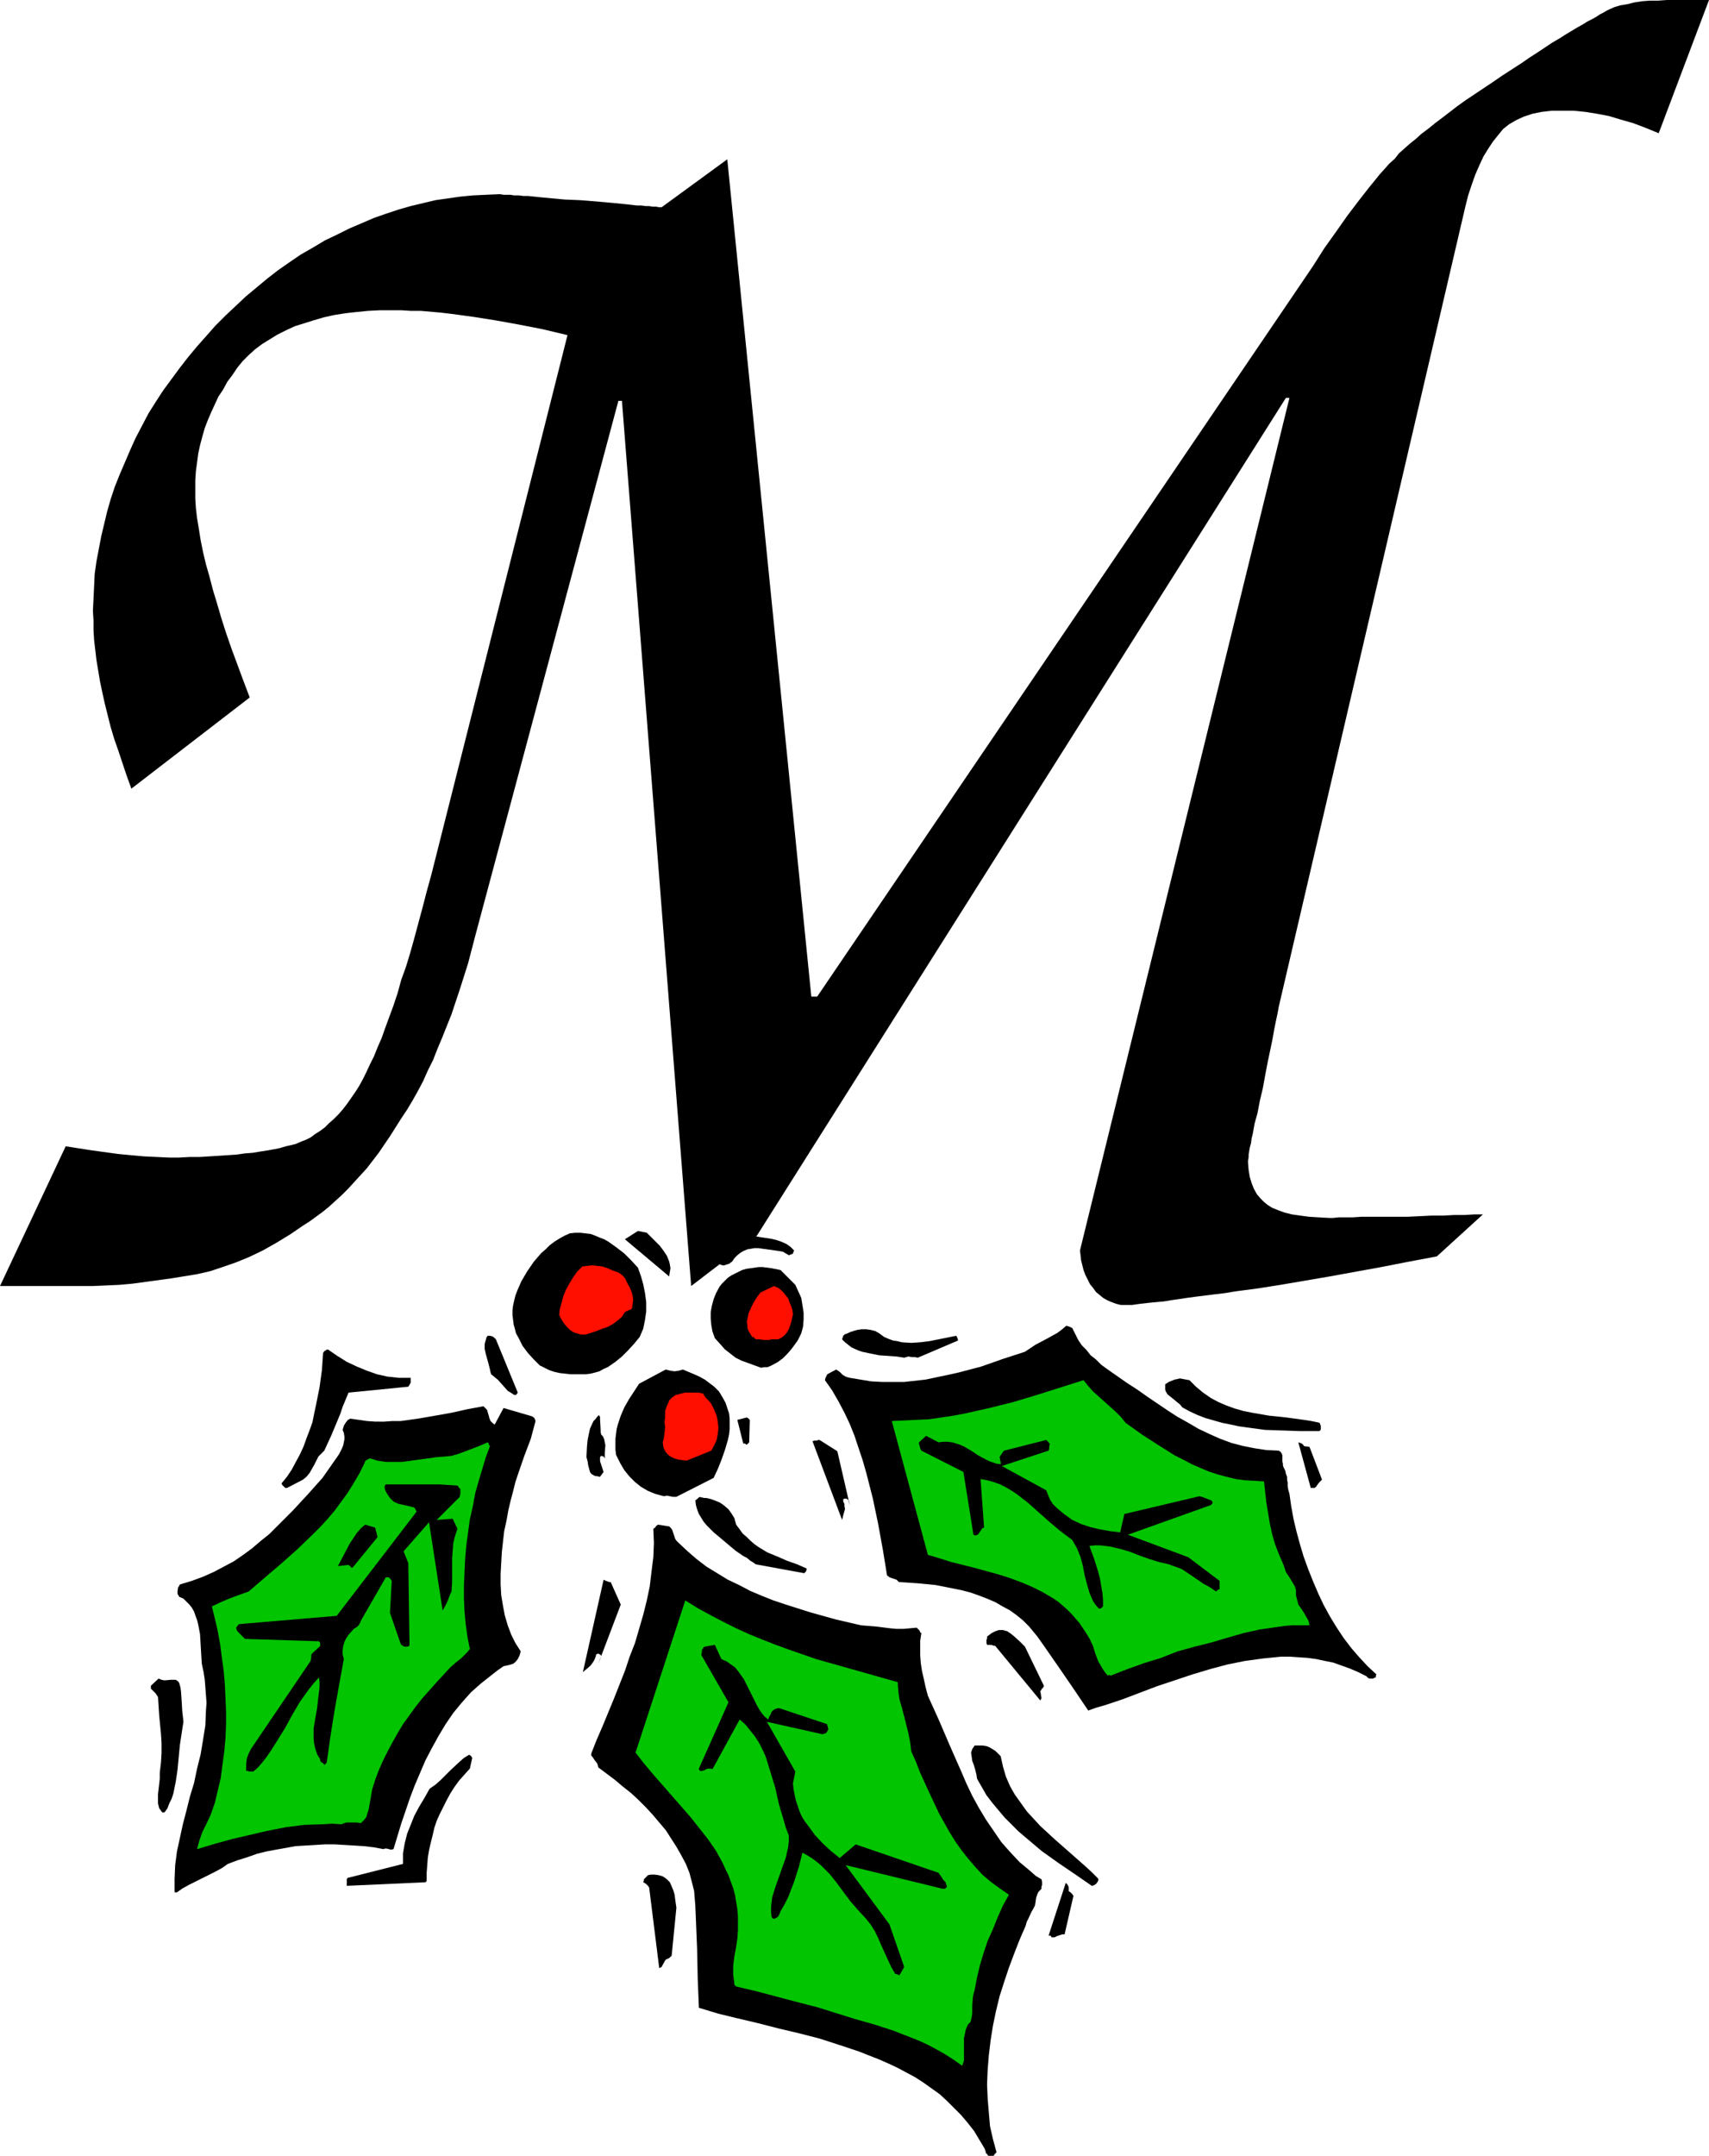 <?xml version="1.0" encoding="UTF-8" standalone="no"?>
<svg
   version="1.0"
   width="123.478mm"
   height="155.668mm"
   id="svg35"
   sodipodi:docname="Holly M.wmf"
   xmlns:inkscape="http://www.inkscape.org/namespaces/inkscape"
   xmlns:sodipodi="http://sodipodi.sourceforge.net/DTD/sodipodi-0.dtd"
   xmlns="http://www.w3.org/2000/svg"
   xmlns:svg="http://www.w3.org/2000/svg">
  <sodipodi:namedview
     id="namedview35"
     pagecolor="#ffffff"
     bordercolor="#000000"
     borderopacity="0.25"
     inkscape:showpageshadow="2"
     inkscape:pageopacity="0.0"
     inkscape:pagecheckerboard="0"
     inkscape:deskcolor="#d1d1d1"
     inkscape:document-units="mm" />
  <defs
     id="defs1">
    <pattern
       id="WMFhbasepattern"
       patternUnits="userSpaceOnUse"
       width="6"
       height="6"
       x="0"
       y="0" />
  </defs>
  <path
     style="fill:#000000;fill-opacity:1;fill-rule:evenodd;stroke:none"
     d="m 17.937,312.84 7.272,1.131 7.11,0.97 3.394,0.323 3.555,0.323 3.394,0.162 3.394,0.162 h 2.909 l 2.909,-0.162 h 2.747 l 2.586,-0.162 2.586,-0.162 2.424,-0.162 2.424,-0.162 2.262,-0.323 2.101,-0.162 1.939,-0.323 2.101,-0.323 1.778,-0.323 1.616,-0.323 1.616,-0.485 1.454,-0.323 1.293,-0.323 1.454,-0.646 1.293,-0.485 1.293,-0.646 1.293,-0.97 1.293,-0.808 1.293,-0.97 1.131,-1.131 1.293,-1.131 1.293,-1.293 1.131,-1.293 1.131,-1.454 1.131,-1.616 1.131,-1.616 1.131,-1.778 0.97,-1.778 0.97,-1.939 0.97,-2.101 1.131,-2.262 0.97,-2.424 1.131,-2.585 0.97,-2.747 1.131,-3.07 1.131,-3.07 1.131,-3.393 0.97,-3.555 1.293,-3.555 1.131,-3.717 1.131,-4.04 1.131,-4.201 1.131,-4.201 1.131,-4.363 1.293,-4.686 37.167,-147.21 -6.787,-1.616 -6.625,-1.293 -6.302,-1.131 -6.141,-0.97 -5.979,-0.808 -2.747,-0.323 -5.494,-0.485 h -2.747 l -2.586,-0.162 h -2.424 -3.394 l -3.232,0.162 -3.232,0.323 -2.909,0.323 -3.07,0.485 -2.909,0.646 -2.747,0.808 -2.586,0.808 -2.586,0.808 -2.424,1.131 -2.262,1.131 -2.101,1.293 -2.101,1.293 -1.939,1.454 -1.778,1.616 -1.616,1.616 -1.454,1.777 -1.293,1.939 -1.454,1.939 -1.131,2.101 -1.293,1.939 -0.97,2.101 -0.97,2.101 -0.97,2.262 -0.808,2.101 -0.646,2.262 -0.646,2.424 -0.485,2.262 -0.323,2.424 -0.323,2.424 -0.162,2.424 v 2.585 2.424 l 0.162,2.585 0.323,2.747 0.485,2.909 0.485,3.07 0.646,3.232 0.808,3.393 0.97,3.393 0.97,3.717 1.131,3.717 1.131,3.878 1.293,4.04 1.454,4.201 1.616,4.363 1.616,4.363 1.778,4.686 -32.319,24.885 -1.293,-3.555 -1.131,-3.393 -1.131,-3.393 -1.131,-3.232 -0.97,-3.232 -0.808,-3.232 -0.808,-3.232 -0.646,-2.909 -0.646,-3.07 -0.485,-2.909 -0.485,-2.909 -0.323,-2.747 -0.323,-2.747 -0.162,-2.747 v -2.585 l -0.162,-2.585 0.162,-3.393 0.162,-3.393 0.162,-3.393 0.485,-3.393 0.646,-3.393 0.646,-3.393 0.808,-3.393 0.808,-3.393 0.97,-3.393 1.131,-3.393 1.293,-3.232 1.454,-3.393 1.454,-3.393 1.454,-3.232 1.778,-3.393 1.778,-3.393 1.939,-3.07 2.101,-3.232 4.525,-6.14 2.262,-2.909 2.424,-2.909 2.586,-2.909 2.424,-2.747 2.747,-2.747 2.747,-2.585 2.747,-2.585 2.909,-2.424 2.909,-2.424 2.909,-2.262 3.232,-2.262 3.07,-2.101 3.394,-1.939 3.232,-1.939 3.394,-1.616 3.232,-1.616 3.394,-1.454 3.394,-1.454 3.232,-1.131 3.394,-1.131 3.394,-0.97 3.394,-0.808 3.394,-0.808 3.394,-0.485 3.394,-0.485 3.394,-0.323 3.394,-0.162 3.555,-0.162 h 0.646 l 0.808,0.162 h 0.808 1.131 l 0.97,0.162 h 1.293 l 1.293,0.162 h 1.293 l 3.07,0.323 3.394,0.323 3.555,0.323 4.04,0.162 2.101,0.162 1.939,0.162 1.939,0.162 1.778,0.162 1.778,0.162 1.616,0.162 1.616,0.162 1.454,0.162 1.293,0.162 h 1.293 l 1.131,0.162 h 0.97 l 0.97,0.162 h 0.97 l 0.808,0.162 h 0.646 l 17.937,-13.089 22.947,228.49 h 1.616 l 135.418,-199.403 3.07,-4.848 3.232,-4.525 3.07,-4.363 3.07,-4.04 2.909,-3.717 1.454,-1.778 1.293,-1.616 1.454,-1.616 1.293,-1.454 1.454,-1.293 1.131,-1.454 1.454,-1.293 1.454,-1.293 1.616,-1.293 1.616,-1.454 1.939,-1.454 1.778,-1.454 1.939,-1.454 2.101,-1.616 2.101,-1.616 2.262,-1.616 2.424,-1.616 2.424,-1.616 2.424,-1.616 2.586,-1.778 2.747,-1.778 2.747,-1.778 2.101,-1.454 2.262,-1.454 1.939,-1.293 1.939,-1.293 1.939,-1.131 1.778,-1.131 1.616,-0.97 1.616,-0.97 1.454,-0.808 1.293,-0.808 1.293,-0.646 1.131,-0.646 0.97,-0.646 0.97,-0.485 0.808,-0.485 0.646,-0.323 1.454,-0.646 1.616,-0.485 1.939,-0.323 1.939,-0.485 2.101,-0.323 2.101,-0.162 h 2.262 L 455.217,0 h 11.473 l -13.736,36.358 v 0 l -3.555,-1.454 -3.394,-1.293 -3.394,-0.97 -3.232,-0.97 -3.394,-0.646 -3.07,-0.485 -3.232,-0.323 h -2.909 -3.07 l -2.747,0.323 -2.424,0.485 -2.424,0.808 -2.101,0.97 -1.939,1.131 -1.616,1.293 -1.454,1.778 -1.293,1.616 -1.293,1.939 -1.293,2.101 -1.131,2.424 -1.131,2.585 -0.97,2.747 -0.97,2.909 -0.808,3.232 -50.903,218.148 -0.323,1.778 -0.485,2.262 -0.485,2.424 -0.485,2.747 -0.646,3.07 -0.646,3.07 -0.646,3.393 -0.646,3.555 -0.808,3.393 -0.646,3.393 -0.808,2.909 -0.485,2.747 -0.323,1.293 -0.162,1.293 -0.323,1.131 -0.162,0.97 -0.162,0.97 v 0.808 l -0.162,0.808 v 0.646 l 0.162,1.939 0.323,1.939 0.485,1.616 0.646,1.616 0.808,1.454 0.97,1.131 0.97,0.97 0.97,0.808 1.293,0.808 1.616,0.646 1.778,0.646 1.939,0.485 2.262,0.323 2.424,0.323 2.586,0.162 2.909,0.162 h 1.131 l 1.454,-0.162 h 1.778 2.101 l 2.424,-0.162 h 2.747 2.909 3.394 3.555 l 3.394,-0.162 3.232,-0.162 h 3.232 l 2.909,-0.162 h 2.747 l 2.747,-0.162 h 2.262 l -12.604,11.473 -7.757,1.454 -7.433,1.454 -7.11,1.293 -7.11,1.293 -6.625,1.131 -6.625,1.131 -6.141,0.97 -6.141,0.808 -2.909,0.485 -2.747,0.323 -2.586,0.323 -2.586,0.323 -2.424,0.323 -2.101,0.323 -2.262,0.323 -1.939,0.323 -1.778,0.162 -1.778,0.162 -1.454,0.162 -1.454,0.162 -1.131,0.162 -1.131,0.162 h -0.97 -0.808 -1.293 l -1.293,-0.323 -1.293,-0.485 -1.131,-0.485 -1.131,-0.646 -0.97,-0.808 -0.97,-0.808 -0.808,-1.131 -0.808,-0.97 -0.646,-1.293 -0.646,-1.293 -0.485,-1.293 -0.323,-1.293 -0.323,-1.293 -0.162,-1.454 -0.162,-1.293 57.205,-232.691 h -0.97 L 206.682,337.241 188.744,350.976 169.838,109.397 h -0.97 l -39.106,146.078 -0.97,3.717 -0.97,3.717 -1.131,3.555 -1.131,3.555 -1.131,3.393 -1.131,3.393 -1.293,3.232 -1.293,3.232 -1.293,3.07 -1.131,2.909 -1.454,2.909 -1.293,2.909 -1.454,2.747 -1.454,2.585 -1.454,2.424 -1.616,2.424 -3.07,4.848 -3.07,4.525 -3.232,4.201 -3.394,3.717 -1.778,1.939 -1.616,1.616 -1.778,1.616 -1.778,1.616 -1.778,1.454 -1.778,1.293 -1.778,1.293 -1.778,1.131 -3.555,2.424 -3.717,2.262 -3.717,2.101 -3.717,1.778 -3.555,1.454 -3.717,1.293 -3.394,1.131 -3.555,0.808 -6.949,1.131 -7.11,0.97 -3.555,0.485 -3.555,0.323 -3.555,0.162 -3.717,0.162 H 11.958 0 Z"
     id="path1" />
  <path
     style="fill:#000000;fill-opacity:1;fill-rule:evenodd;stroke:none"
     d="m 116.511,513.375 v -2.262 l 0.162,-2.101 0.162,-2.101 0.323,-1.939 0.485,-2.101 0.485,-1.939 0.485,-2.101 0.646,-1.939 0.808,-1.778 0.97,-1.939 0.97,-1.939 0.97,-1.778 1.131,-1.778 1.293,-1.778 1.454,-1.616 1.454,-1.616 0.646,-2.909 -0.162,-0.323 -0.323,-0.323 -0.162,-0.162 h -0.323 l -1.293,0.808 -1.293,1.131 -2.424,2.262 -2.586,2.585 -1.454,1.293 -1.616,1.131 -1.454,2.585 -1.454,2.424 -1.293,2.424 -0.97,2.424 -0.97,2.424 -0.646,2.585 -0.485,2.747 v 1.454 1.454 l -14.705,3.717 h -0.162 l -0.323,0.162 -0.162,0.323 v 0.323 0.646 0.808 l 21.492,-0.97 z"
     id="path2" />
  <path
     style="fill:#000000;fill-opacity:1;fill-rule:evenodd;stroke:none"
     d="m 374.903,458.111 0.646,-0.323 h 0.162 v -0.162 -0.323 l 0.162,-0.323 -2.424,-2.262 -2.262,-2.424 -2.101,-2.424 -2.101,-2.747 -1.939,-2.909 -1.778,-2.909 -1.778,-3.232 -1.454,-3.07 -1.454,-3.393 -1.293,-3.232 -1.293,-3.555 -0.97,-3.232 -0.97,-3.555 -0.808,-3.393 -0.646,-3.555 -0.485,-3.393 -0.323,-1.131 -0.162,-0.97 v -0.97 l -0.162,-0.808 v -0.808 l -0.323,-0.808 -0.162,-0.808 -0.485,-0.97 -0.162,-0.485 v -0.485 l -0.162,-0.646 v -1.131 -0.485 l -0.162,-0.485 -0.323,-0.485 -0.485,-0.323 -3.394,-0.162 -3.232,-0.485 -3.232,-0.646 -3.07,-0.808 -3.07,-1.131 -2.909,-1.293 -3.07,-1.454 -2.747,-1.616 -2.909,-1.616 -2.747,-1.778 -5.494,-3.717 -2.747,-1.939 -2.747,-1.778 -5.333,-3.717 -1.778,-1.293 -1.454,-1.454 -1.454,-1.131 -1.131,-1.454 -1.293,-1.293 -0.97,-1.454 -0.808,-1.616 -0.808,-1.616 -0.323,-0.162 -0.323,-0.162 -0.485,-0.162 -0.485,-0.162 -1.131,0.97 -1.293,0.97 -2.909,1.616 -3.07,1.616 -1.454,0.97 -1.454,0.97 -5.979,1.939 -5.979,2.101 -6.141,1.616 -2.909,0.646 -3.07,0.646 -3.07,0.646 -2.909,0.323 -2.909,0.323 h -3.07 -2.909 l -3.07,-0.162 -2.909,-0.485 -2.909,-0.485 -0.646,-0.162 -0.485,-0.162 -0.808,-0.485 -0.808,-0.808 -0.485,-0.323 -0.485,-0.323 -2.424,1.293 -0.162,0.323 -0.162,0.323 -0.162,0.323 -0.162,0.646 1.939,2.747 1.778,3.07 1.616,3.07 1.454,3.07 1.293,3.232 1.131,3.393 1.131,3.393 0.97,3.393 1.778,6.948 1.454,6.948 1.293,7.11 1.131,6.948 0.323,0.162 0.323,0.323 0.97,0.323 0.97,0.323 0.323,0.323 0.323,0.323 5.009,0.323 5.009,0.485 2.424,0.485 2.424,0.485 2.424,0.485 2.424,0.646 2.262,0.808 2.101,0.808 2.262,0.97 1.939,1.131 2.101,1.131 1.778,1.293 1.778,1.454 1.616,1.616 2.262,2.747 1.939,2.747 4.04,5.817 3.878,5.656 4.04,5.979 2.262,-0.808 2.262,-0.646 4.848,-1.616 9.373,-3.555 4.848,-1.616 4.848,-1.616 4.848,-1.454 4.848,-1.293 4.848,-0.97 4.848,-0.646 4.848,-0.485 h 2.424 l 2.262,0.162 2.424,0.162 2.424,0.323 2.262,0.485 2.424,0.485 2.262,0.808 2.262,0.808 2.262,0.97 2.262,1.131 0.485,0.485 0.323,0.162 h 0.162 z"
     id="path3" />
  <path
     style="fill:#000000;fill-opacity:1;fill-rule:evenodd;stroke:none"
     d="m 269.866,588.353 h 0.97 0.162 0.323 l 0.323,-0.485 0.485,-0.485 -0.97,-3.555 -0.808,-3.555 -0.323,-3.717 -0.323,-3.878 -0.162,-3.878 0.162,-3.878 0.323,-4.04 0.485,-4.04 0.646,-4.04 0.808,-3.878 0.97,-4.04 1.293,-4.04 1.293,-3.878 1.454,-3.878 1.454,-3.717 1.616,-3.717 0.323,-1.131 0.485,-0.97 0.808,-1.778 0.485,-0.808 0.485,-0.97 0.162,-0.97 0.162,-1.131 0.162,-0.485 0.162,-0.485 0.162,-0.323 0.162,-0.323 0.323,-0.323 0.485,-0.485 v -0.646 l 0.162,-0.323 v -0.323 -0.646 l -0.162,-0.646 -1.616,-0.97 -1.454,-1.293 -2.909,-2.424 -2.586,-2.747 -2.424,-2.747 -2.101,-3.07 -2.101,-3.07 -1.939,-3.232 -1.778,-3.232 -1.616,-3.393 -1.454,-3.393 -3.07,-6.948 -2.909,-6.787 -3.07,-6.787 -0.646,-2.424 -0.485,-2.262 -0.485,-2.101 -0.323,-2.101 -0.162,-2.101 v -1.939 -2.101 l 0.323,-2.101 -0.323,-0.162 -0.162,-0.485 -0.323,-0.323 -0.485,-0.485 -1.778,0.162 -1.778,0.162 h -1.939 l -1.778,-0.162 -3.878,-0.485 -4.04,-0.323 -6.949,-1.616 -6.949,-1.939 -6.625,-2.101 -3.394,-1.131 -3.232,-1.293 -3.07,-1.293 -3.07,-1.616 -3.07,-1.454 -2.909,-1.778 -2.909,-1.778 -2.747,-2.101 -2.424,-2.101 -2.586,-2.424 -0.485,-0.485 -0.323,-0.485 -0.808,-2.424 -0.323,-0.485 -0.485,-0.485 -3.07,-0.485 -0.485,0.323 -0.323,0.485 -0.485,0.323 0.162,3.878 -0.162,3.878 -0.485,3.878 -0.485,4.04 -0.808,3.878 -0.97,3.878 -1.131,3.878 -1.131,3.878 -1.454,3.717 -1.293,3.878 -3.07,7.756 -3.07,7.433 -1.616,3.717 -1.454,3.717 v 0.485 l 0.323,0.323 0.646,0.97 0.646,0.808 0.162,0.485 0.162,0.646 4.525,3.393 2.101,1.778 2.262,1.778 2.101,1.939 1.939,1.939 1.939,2.101 1.778,2.101 1.778,2.101 1.454,2.262 1.454,2.262 1.293,2.262 1.293,2.424 0.97,2.424 0.646,2.424 0.646,2.585 0.323,4.04 0.162,3.878 0.323,7.918 0.162,7.918 0.162,4.04 0.162,4.04 5.333,1.616 5.333,1.293 5.494,1.293 5.656,1.454 5.494,1.293 5.656,1.454 5.494,1.778 5.333,1.778 5.333,2.101 2.586,1.131 2.424,1.131 2.424,1.293 2.424,1.293 2.262,1.454 2.262,1.616 2.262,1.616 1.939,1.778 1.939,1.939 1.939,1.939 1.778,2.101 1.778,2.262 1.454,2.424 1.454,2.424 0.323,0.97 v 0.162 0.162 h 0.162 l 0.162,0.162 z"
     id="path4" />
  <path
     style="fill:#000000;fill-opacity:1;fill-rule:evenodd;stroke:none"
     d="m 48.317,516.445 1.616,-1.131 1.778,-0.97 7.11,-3.555 1.778,-0.97 1.616,-1.131 2.586,-0.97 2.586,-0.808 2.747,-0.97 2.586,-0.646 2.586,-0.485 2.747,-0.485 2.586,-0.485 2.747,-0.162 2.747,-0.162 2.586,-0.162 h 2.747 l 2.586,0.162 2.747,0.162 2.586,0.162 2.747,0.323 2.586,0.485 0.485,-0.162 h 0.323 l 0.646,0.162 0.646,0.162 0.646,-0.162 2.101,-6.948 2.424,-7.11 1.293,-3.393 1.454,-3.393 1.454,-3.393 1.778,-3.393 1.778,-3.232 1.939,-3.232 2.101,-3.07 2.262,-2.747 2.586,-2.909 2.747,-2.424 3.07,-2.424 1.454,-1.131 1.616,-1.131 0.808,-0.162 0.646,-0.162 0.646,-0.162 0.485,-0.162 0.646,-0.485 0.646,-0.808 0.485,-0.97 0.323,-1.131 -1.454,-2.262 -1.131,-2.262 -0.97,-2.585 -0.808,-2.747 -0.485,-2.585 -0.485,-2.909 -0.162,-2.909 v -2.909 l 0.162,-2.909 0.162,-2.909 0.323,-2.909 0.323,-2.909 0.646,-2.909 0.485,-2.747 0.646,-2.747 0.646,-2.424 0.646,-2.585 0.808,-2.424 1.616,-4.686 1.778,-4.686 0.646,-2.424 0.646,-2.424 -0.162,-0.485 -0.162,-0.323 -0.162,-0.162 -0.485,-0.323 -7.757,-2.262 -2.424,4.525 -0.646,-0.485 -0.485,-0.485 -0.323,-0.808 -0.162,-0.646 -0.485,-1.616 -0.485,-0.485 -0.485,-0.485 -4.363,0.808 -4.363,0.97 -4.525,0.808 -4.686,0.808 -4.686,0.646 h -2.262 l -2.262,0.162 H 102.452 l -2.262,-0.162 -2.262,-0.323 -2.262,-0.323 -0.646,0.323 -0.646,0.808 -0.485,0.808 -0.323,1.131 0.323,0.808 0.162,0.97 v 0.808 l -0.162,0.808 -0.162,0.808 -0.323,0.808 -0.808,1.616 -1.131,1.616 -1.131,1.616 -2.262,3.232 -4.04,4.525 -4.04,4.363 -4.363,4.363 -2.101,2.101 -2.424,1.939 -2.262,1.939 -2.424,1.778 -2.586,1.778 -2.747,1.454 -2.747,1.454 -2.909,1.293 -3.07,1.131 -3.232,0.97 -0.162,0.323 -0.323,0.485 -0.162,0.97 v 0.808 l 0.485,0.808 1.131,0.485 0.808,0.808 0.808,0.808 0.646,0.808 0.646,1.131 0.323,0.97 0.485,1.293 0.323,1.293 0.485,2.585 0.162,2.747 0.162,2.747 0.162,2.585 0.485,2.262 0.323,2.101 0.162,2.101 0.162,2.101 0.162,2.101 -0.162,2.101 -0.162,4.04 -0.646,4.04 -0.646,3.878 -0.97,3.878 -0.808,3.878 -1.131,3.717 -0.97,3.878 -0.97,3.717 -0.808,3.717 -0.808,3.717 -0.485,3.717 -0.162,3.717 v 3.717 z"
     id="path5" />
  <path
     style="fill:#000000;fill-opacity:1;fill-rule:evenodd;stroke:none"
     d="m 284.409,463.443 -0.162,-0.97 -0.162,-0.97 0.323,-0.323 v -0.162 l 0.162,-0.162 0.323,-0.323 0.162,-0.485 -5.171,-10.665 -1.454,-1.454 -1.616,-1.454 -0.808,-0.646 -0.97,-0.646 -1.131,-0.323 h -1.131 l -0.97,0.323 -0.97,0.485 -0.646,0.485 -0.646,0.485 v 0.485 l -0.162,0.485 v 0.646 0.162 l 0.162,0.485 h 0.97 l 0.646,0.162 0.646,0.162 12.281,14.866 z"
     id="path6" />
  <path
     style="fill:#000000;fill-opacity:1;fill-rule:evenodd;stroke:none"
     d="m 180.665,536.806 0.97,-1.778 0.323,-0.323 0.485,-0.162 0.485,-0.323 0.162,-0.162 0.323,-0.323 1.293,-13.089 -0.323,-2.262 -0.162,-1.293 -0.323,-1.131 -0.485,-1.131 -0.485,-1.131 -0.808,-0.808 -0.646,-0.485 -0.485,-0.323 -1.131,-0.323 -1.131,-0.162 h -0.97 l -0.808,0.162 -0.323,0.323 -0.485,0.485 -0.323,0.323 v 0.323 l -0.162,0.485 0.323,0.162 0.485,0.323 0.485,0.485 0.323,0.485 2.747,21.976 z"
     id="path7" />
  <path
     style="fill:#02c400;fill-opacity:1;fill-rule:evenodd;stroke:none"
     d="m 98.574,497.539 0.808,-0.808 0.646,-0.808 0.323,-1.131 0.323,-0.97 0.485,-2.747 0.485,-2.747 0.808,-2.585 0.97,-2.585 1.131,-2.585 1.293,-2.585 1.293,-2.424 1.454,-2.585 1.454,-2.424 3.394,-4.686 1.778,-2.262 3.878,-4.363 3.878,-4.201 1.454,-1.293 1.454,-1.131 1.293,-1.293 0.485,-0.485 0.646,-0.808 -0.646,-3.232 -0.485,-3.555 -0.323,-3.393 -0.162,-3.555 v -3.717 l 0.162,-3.555 0.162,-3.555 0.323,-3.717 0.485,-3.555 0.485,-3.555 0.808,-3.555 0.646,-3.555 0.97,-3.393 0.97,-3.232 0.97,-3.232 1.131,-3.07 -0.162,-0.162 -0.162,-0.162 v -0.323 l -0.323,-0.323 -1.454,0.646 -1.616,0.646 -3.394,1.293 -1.778,0.646 -1.778,0.485 -1.939,0.162 -1.939,0.162 -4.686,0.646 -4.686,0.646 h -2.262 -2.262 l -2.262,-0.323 -0.97,-0.323 -1.131,-0.323 -0.97,0.485 -0.323,0.323 -0.162,0.485 -1.454,2.909 -1.616,2.747 -1.616,2.585 -1.778,2.424 -1.778,2.424 -1.939,2.262 -1.939,2.101 -2.101,2.101 -4.202,4.04 -4.363,3.878 -4.363,3.717 -4.525,3.878 -2.747,0.97 -2.586,0.97 -2.262,0.97 -2.424,1.131 0.808,3.232 0.808,3.555 0.646,3.555 0.485,3.717 0.485,3.555 0.323,3.717 0.162,3.555 0.162,3.717 v 3.717 l -0.162,3.717 -0.323,3.555 -0.485,3.555 -0.485,3.717 -0.808,3.393 -0.808,3.393 -1.131,3.232 -1.131,2.424 -1.131,2.262 -0.808,2.262 -0.646,2.424 4.848,-1.454 4.686,-1.293 4.848,-1.131 4.848,-1.131 5.009,-0.97 5.009,-0.646 5.171,-0.162 2.424,-0.162 2.586,0.162 0.808,-0.323 0.646,-0.162 h 1.293 1.293 z"
     id="path8" />
  <path
     style="fill:#02c400;fill-opacity:1;fill-rule:evenodd;stroke:none"
     d="m 303.316,457.303 4.525,-1.778 4.525,-1.616 4.686,-1.454 4.525,-1.778 4.686,-1.293 4.525,-1.131 4.363,-1.293 4.525,-1.293 4.363,-0.97 4.525,-0.646 2.262,-0.323 2.101,-0.162 h 2.262 2.424 l -0.323,-1.293 -0.646,-1.131 -0.646,-1.131 -0.646,-0.97 -0.808,-1.131 -0.323,-1.293 -0.323,-1.293 v -0.646 -0.808 l -0.323,-0.97 -0.485,-0.808 -0.97,-1.616 -0.97,-1.454 -0.323,-0.97 -0.323,-0.97 -1.131,-2.585 -1.131,-2.909 -0.808,-2.747 -0.646,-2.909 -0.485,-2.909 -0.485,-2.909 -0.323,-2.909 -0.323,-2.909 -2.586,-0.162 -2.747,-0.162 -2.424,-0.323 -2.586,-0.646 -2.424,-0.646 -2.424,-0.808 -2.262,-0.97 -2.262,-0.97 -2.424,-1.293 -2.262,-1.131 -4.363,-2.747 -4.525,-2.909 -4.525,-3.232 -1.293,-1.616 -1.454,-1.454 -3.07,-2.747 -3.07,-2.747 -1.293,-1.454 -1.293,-1.616 -12.766,4.04 -6.464,1.939 -6.464,1.616 -6.464,1.454 -3.394,0.646 -3.232,0.485 -3.394,0.485 -3.394,0.162 -3.394,0.162 -3.394,0.162 9.857,36.52 3.232,0.97 3.07,0.97 6.464,1.616 6.464,1.778 3.07,0.97 3.07,1.131 3.07,1.293 2.909,1.454 2.747,1.616 1.454,0.97 1.131,0.97 1.293,1.131 1.131,1.131 2.262,2.585 0.97,1.454 0.97,1.454 0.97,1.616 0.808,1.778 0.646,2.101 0.808,2.101 1.131,1.939 0.646,0.97 0.808,0.97 0.323,-0.162 h 0.162 z"
     id="path9" />
  <path
     style="fill:#02c400;fill-opacity:1;fill-rule:evenodd;stroke:none"
     d="m 201.026,542.138 5.494,1.293 10.989,2.909 5.656,1.454 5.171,1.616 5.171,1.616 5.171,1.454 5.009,1.616 5.009,1.939 2.424,0.97 2.424,1.131 2.424,1.293 2.262,1.293 2.262,1.454 2.262,1.616 0.485,-1.454 v -1.616 -1.454 -1.616 -1.454 l 0.323,-1.454 0.162,-0.808 0.323,-0.808 0.323,-0.646 0.646,-0.646 0.323,-1.293 0.162,-1.131 v -2.101 l 0.162,-2.101 0.162,-0.97 0.323,-1.131 0.646,-3.393 0.808,-3.393 0.97,-3.232 1.131,-3.393 1.454,-3.232 1.293,-3.232 1.454,-3.232 1.616,-2.909 -2.586,-1.778 -2.424,-1.778 -2.262,-1.939 -1.939,-2.101 -1.939,-2.262 -1.778,-2.262 -1.616,-2.262 -1.616,-2.585 -1.454,-2.585 -1.454,-2.585 -2.586,-5.494 -2.586,-5.656 -1.131,-2.909 -1.293,-2.909 -0.323,-2.585 -0.485,-2.424 -1.131,-4.525 -0.646,-2.424 -0.646,-2.262 -0.323,-2.262 -0.162,-2.424 -7.433,-2.101 -7.433,-2.101 -7.433,-2.101 -7.433,-2.585 -3.555,-1.293 -3.717,-1.454 -3.555,-1.454 -3.555,-1.616 -3.555,-1.778 -3.394,-1.778 -3.555,-1.939 -3.394,-2.101 -13.574,41.529 2.262,2.909 2.586,3.07 10.181,11.635 2.424,3.07 2.424,3.07 2.101,3.07 1.778,3.232 0.808,1.778 0.808,1.616 0.646,1.778 0.646,1.778 0.485,1.778 0.323,1.939 0.323,1.939 0.162,1.939 v 1.939 2.101 l -0.162,2.101 -0.323,2.262 -0.485,2.585 -0.323,2.585 v 2.424 l 0.162,1.293 0.162,1.293 v 0.162 l 0.162,0.162 0.162,0.162 z"
     id="path10" />
  <path
     style="fill:#000000;fill-opacity:1;fill-rule:evenodd;stroke:none"
     d="m 44.924,494.63 0.808,-1.131 0.485,-1.293 0.646,-1.293 0.485,-1.454 0.323,-1.616 0.323,-1.616 0.485,-3.232 0.323,-3.393 0.323,-3.393 0.485,-3.232 0.485,-3.07 -0.323,-2.909 -0.162,-2.747 -0.162,-2.424 -0.162,-1.293 -0.323,-1.131 -0.162,-0.323 -0.323,-0.323 -0.485,-0.323 h -0.646 -0.646 l -1.778,0.162 -0.808,-0.162 -0.808,-0.323 -2.101,1.939 v 0.485 0.323 l 0.323,0.323 0.323,0.323 0.646,0.646 0.323,0.485 0.323,0.485 0.323,5.009 0.485,5.009 0.162,2.585 v 2.747 l -0.162,2.585 -0.323,2.747 v 1.616 l -0.162,1.454 -0.323,2.747 v 1.293 1.293 l 0.323,1.293 0.485,0.646 0.323,0.485 z"
     id="path11" />
  <path
     style="fill:#000000;fill-opacity:1;fill-rule:evenodd;stroke:none"
     d="m 89.201,481.057 0.485,-3.232 0.485,-3.555 1.131,-7.11 1.293,-7.272 0.646,-3.555 0.646,-3.555 -0.323,-1.293 v -1.131 l 0.162,-1.131 0.323,-1.131 0.485,-0.97 0.646,-0.97 1.454,-1.616 0.808,-0.485 0.485,-0.485 0.323,-0.485 0.323,-0.808 6.787,-11.796 h 0.485 0.323 l 0.485,0.485 0.323,0.485 -0.485,8.726 2.909,8.403 v 0 l 0.162,0.323 0.323,0.162 0.485,0.323 h 0.485 0.485 l 0.323,-0.162 0.162,-0.323 v -0.323 l -0.323,-21.976 -1.293,-3.232 6.949,-7.918 3.717,24.077 0.646,-1.131 0.646,-1.293 0.485,-1.293 0.323,-0.808 0.323,-0.646 0.162,-2.424 v -2.262 -4.363 l 0.162,-2.101 0.162,-2.101 0.485,-1.939 0.646,-1.939 -1.293,-2.747 -4.363,0.323 6.302,-6.302 v -0.323 l 0.162,-0.485 v -1.293 l -0.162,-0.162 -0.162,-0.162 v 0 l -0.162,-0.162 v -0.162 l -0.323,-0.323 -5.009,-0.323 h -14.544 l -0.162,0.162 -0.162,0.323 v 0.485 l 0.162,0.646 0.323,0.646 0.97,1.454 0.485,0.485 0.485,0.485 0.646,0.323 0.808,0.323 1.454,0.323 1.454,0.323 1.293,0.323 0.323,0.485 0.162,0.323 0.162,0.323 -21.815,28.44 -26.663,2.262 -0.323,0.323 -0.162,0.162 -0.162,0.323 -0.162,0.162 0.162,0.646 0.323,0.485 0.97,0.97 0.485,0.485 0.485,0.485 20.2,0.646 0.162,0.162 0.162,0.323 v 0.485 0.323 l -2.262,2.101 -0.162,0.323 v 0.485 l -0.162,1.131 -16.321,24.077 -0.646,1.293 -0.485,1.293 -0.162,1.616 v 0.808 0.97 h 0.485 l 0.323,0.162 h 0.485 0.646 l 1.293,-1.131 1.131,-1.293 1.131,-1.454 1.131,-1.616 1.939,-3.07 2.101,-3.393 1.939,-3.555 2.101,-3.555 2.424,-3.393 1.293,-1.616 1.454,-1.616 0.162,1.293 v 1.293 l -0.162,1.454 -0.162,1.293 -0.323,2.909 -0.485,2.747 -0.485,2.909 v 1.454 1.454 l 0.162,1.454 0.323,1.293 0.485,1.454 0.808,1.293 v 0.485 l 0.323,0.323 0.485,0.323 0.162,0.162 0.162,0.323 z"
     id="path12" />
  <path
     style="fill:#000000;fill-opacity:1;fill-rule:evenodd;stroke:none"
     d="m 332.565,433.872 0.485,-0.162 v -2.262 l -8.565,-6.464 -16.483,-6.14 22.623,-8.08 0.323,-0.323 0.162,-0.162 v -0.162 -0.162 l -0.323,-0.485 -0.485,-0.162 -0.808,-0.323 -1.293,-0.485 -0.646,-0.162 -20.523,4.848 -1.131,5.009 -2.747,-0.323 -2.747,-0.485 -2.747,-0.646 -2.424,-0.808 -2.424,-1.131 -1.131,-0.808 -1.131,-0.808 -0.97,-0.808 -1.131,-0.97 -0.97,-0.97 -0.808,-1.293 -0.97,-2.424 -12.12,-6.625 12.766,-4.201 0.162,-0.485 v -0.485 l 0.162,-0.97 -0.162,-0.162 h -0.162 v -0.162 l -0.162,-0.162 -0.162,-0.162 -0.323,-0.323 -11.473,2.909 -0.323,0.323 -0.323,0.485 -0.646,0.97 0.162,0.485 v 0.323 l 0.162,0.485 v 0.646 l -1.131,-0.162 -0.97,-0.323 -0.97,-0.323 -0.97,-0.485 -2.101,-1.131 -1.939,-1.293 -1.939,-1.131 -1.131,-0.485 -0.97,-0.323 -1.131,-0.323 -1.293,-0.162 h -1.131 l -1.293,0.162 -3.394,-1.778 -1.939,1.778 v 0.485 l 0.162,0.485 0.162,0.646 0.323,0.646 11.473,5.817 2.747,17.129 0.323,0.162 h 0.162 0.323 l 0.323,-0.162 0.323,-0.323 0.646,-0.97 0.323,-0.485 0.485,-0.162 -0.97,-13.25 1.778,0.323 1.778,0.485 1.778,0.646 1.616,0.808 1.616,0.97 1.454,0.97 2.909,2.262 1.454,1.293 1.454,1.293 2.909,2.585 3.07,2.585 3.232,2.424 0.646,1.131 0.646,1.131 0.97,2.424 0.646,2.424 0.485,2.585 0.646,2.424 0.646,2.262 0.485,1.131 0.485,1.131 0.646,0.97 0.808,0.97 0.485,0.162 0.323,-0.162 0.162,-0.162 0.323,-0.323 v -0.808 -0.485 -0.323 l -0.162,-2.101 -0.323,-1.778 -0.323,-1.939 -0.485,-1.939 -1.131,-3.555 -1.293,-3.555 1.454,-0.162 h 1.454 l 1.454,0.162 1.293,0.162 2.747,0.646 2.747,0.808 2.424,0.97 2.747,0.97 2.586,0.808 2.747,0.646 1.778,0.646 1.778,0.646 1.454,0.97 1.454,0.97 3.07,2.101 1.778,0.97 1.616,1.131 z"
     id="path13" />
  <path
     style="fill:#000000;fill-opacity:1;fill-rule:evenodd;stroke:none"
     d="m 244.818,538.745 0.808,0.323 1.293,-2.262 -4.04,-11.635 -11.958,-16.159 26.502,6.464 h 0.485 l 0.323,-0.162 0.162,-0.162 0.162,-0.162 v -0.323 l -0.162,-0.323 -0.162,-0.646 -0.646,-0.646 -0.485,-0.808 -0.485,-0.646 -0.323,-0.485 -22.623,-7.756 -4.363,3.717 -2.424,-1.939 -2.262,-2.101 -2.101,-2.262 -1.778,-2.424 -0.97,-1.293 -0.808,-1.293 -0.646,-1.454 -0.485,-1.454 -0.485,-1.454 -0.323,-1.454 -0.323,-1.616 -0.162,-1.616 0.646,-3.232 -7.757,-13.574 15.19,3.393 0.485,-0.162 0.485,-0.162 0.323,-0.485 0.323,-0.646 -0.162,-0.323 v -0.162 0 l -0.162,-0.485 v -0.323 l -13.089,-4.363 h -0.323 l -0.646,0.162 -0.646,0.323 -0.485,0.485 -0.323,0.808 -0.323,0.485 -0.162,0.485 -0.162,0.323 -0.97,-0.808 -0.808,-0.97 -0.646,-0.97 -0.646,-1.131 -1.131,-2.262 -1.293,-2.585 -1.131,-2.262 -0.808,-1.131 -0.808,-1.131 -0.808,-0.97 -1.131,-0.808 -1.131,-0.808 -1.454,-0.646 -1.778,-3.878 -2.747,0.485 -0.323,0.162 -0.162,0.323 -0.323,0.485 v 0.323 0.323 l -0.162,0.646 7.433,12.927 -8.08,18.098 v 0.162 l 0.162,0.323 0.323,0.162 h 0.323 l 0.646,-0.162 0.485,-0.323 0.646,-0.162 h 0.646 l 0.485,0.162 7.433,-13.574 1.616,1.454 1.293,1.616 1.293,1.616 1.131,1.778 0.97,1.939 0.808,1.778 0.646,2.101 0.646,2.101 1.293,4.201 0.97,4.363 1.293,4.363 0.646,2.262 0.808,2.101 v 1.454 l -0.162,1.616 -0.323,1.454 -0.323,1.454 -0.97,2.747 -0.97,2.747 -0.97,2.747 -0.808,2.585 -0.162,1.293 -0.162,1.454 v 1.293 l 0.162,1.454 0.323,0.323 0.323,0.162 0.323,-0.162 0.323,-0.162 0.485,-0.323 0.485,-0.97 0.162,-0.485 1.131,-1.939 0.97,-1.939 0.808,-2.101 0.808,-2.101 1.293,-4.04 0.97,-3.878 1.454,0.808 1.293,0.808 1.293,0.97 1.131,0.97 2.262,2.262 1.939,2.424 1.778,2.424 1.939,2.585 2.101,2.424 2.101,2.262 1.293,1.616 1.131,1.778 0.97,1.939 0.808,1.939 1.778,3.878 0.97,2.101 1.131,1.939 z"
     id="path14" />
  <path
     style="fill:#000000;fill-opacity:1;fill-rule:evenodd;stroke:none"
     d="m 358.905,406.078 0.323,-0.162 0.162,-0.162 0.323,-0.485 0.485,-0.646 0.323,-0.323 0.485,-0.485 -3.394,-8.888 -0.485,-0.162 h -0.485 l -0.646,-0.162 v -0.162 l -0.162,-0.162 -0.323,-0.323 -0.485,-0.162 -0.485,-0.162 3.394,12.443 z"
     id="path15" />
  <path
     style="fill:#000000;fill-opacity:1;fill-rule:evenodd;stroke:none"
     d="m 287.156,528.726 h 0.808 l 0.646,-0.323 0.97,-0.323 0.485,-0.162 h 0.646 l 2.424,-10.503 -0.323,-0.485 -0.162,-0.162 -0.323,-0.323 -0.485,-0.323 v -0.485 -0.646 l -0.323,-0.646 -0.485,-0.485 -4.686,14.382 h 0.485 l 0.162,0.162 z"
     id="path16" />
  <path
     style="fill:#000000;fill-opacity:1;fill-rule:evenodd;stroke:none"
     d="m 229.951,414.804 0.323,-1.293 0.323,-1.131 0.162,-0.646 -0.162,-0.646 v -0.646 l -0.323,-0.646 v -0.646 l 0.323,-0.162 h 0.485 l 0.323,0.162 0.323,0.323 v 0.323 l 0.323,0.97 -3.394,-14.705 -4.848,-3.07 h -0.323 l -0.485,0.162 H 222.518 l -0.646,0.162 z"
     id="path17" />
  <path
     style="fill:#000000;fill-opacity:1;fill-rule:evenodd;stroke:none"
     d="m 159.172,456.333 0.97,-0.808 1.131,-0.97 0.808,-1.131 0.323,-0.646 0.323,-0.808 v -0.323 l 0.162,-0.162 0.323,-0.162 h 0.162 0.162 l 0.162,0.162 0.323,0.162 0.162,0.323 -0.323,0.97 -0.485,1.131 6.141,-16.159 -2.747,-6.14 v 0 h -0.323 l -0.485,-0.162 -0.485,-0.162 -0.646,-0.323 z"
     id="path18" />
  <path
     style="fill:#000000;fill-opacity:1;fill-rule:evenodd;stroke:none"
     d="m 359.713,390.566 h 0.485 l 0.323,-0.162 0.162,-0.323 v -0.485 -0.162 -0.323 l -0.162,-0.323 -0.162,-0.485 -2.262,-0.485 -2.101,-0.323 -4.686,-0.646 -4.686,-0.485 -4.686,-0.808 -2.424,-0.485 -2.262,-0.646 -2.262,-0.808 -2.262,-0.97 -2.101,-1.131 -2.101,-1.454 -1.939,-1.616 -1.778,-1.778 -1.778,-0.323 -0.808,-0.162 -0.646,0.162 -0.808,0.162 -0.808,0.323 -0.808,0.323 -0.97,0.646 v 0.646 0.485 0.323 l 0.162,0.485 0.485,0.808 0.808,0.646 0.808,0.646 0.97,0.808 0.808,0.646 0.646,0.808 2.101,1.131 2.101,0.97 2.101,0.808 2.262,0.646 2.262,0.646 2.424,0.485 2.262,0.485 2.262,0.323 4.848,0.646 4.848,0.162 4.686,0.162 z"
     id="path19" />
  <path
     style="fill:#000000;fill-opacity:1;fill-rule:evenodd;stroke:none"
     d="m 298.145,514.668 0.646,-0.162 0.162,-0.162 0.323,-0.162 0.485,-0.646 0.162,-0.323 v -0.485 l -1.778,-1.778 -1.939,-1.778 -4.04,-3.555 -4.04,-3.555 -4.04,-3.717 -1.939,-2.101 -1.778,-1.939 -1.616,-2.262 -1.616,-2.262 -1.293,-2.262 -1.131,-2.585 -0.808,-2.747 -0.646,-2.909 -1.454,-1.454 -0.808,-0.485 -0.808,-0.485 -0.808,-0.323 -1.131,-0.162 h -0.97 -1.131 l -0.323,0.485 -0.323,0.485 -0.162,0.485 -0.162,0.485 0.162,1.131 0.162,1.131 0.485,1.293 0.323,1.131 0.323,1.293 0.162,1.131 1.293,2.262 1.293,2.262 1.616,2.101 1.616,1.939 1.778,2.101 1.939,1.939 1.778,1.778 2.101,1.778 4.202,3.555 4.525,3.232 4.525,3.07 z"
     id="path20" />
  <path
     style="fill:#000000;fill-opacity:1;fill-rule:evenodd;stroke:none"
     d="m 96.635,427.409 6.464,-7.918 -0.646,-2.585 -2.747,-0.808 -1.131,0.97 -1.131,1.293 -0.97,1.454 -0.97,1.454 -1.616,3.07 -1.616,3.07 2.909,-0.323 0.162,0.162 h 0.162 v 0.162 l 0.323,0.162 v 0.162 l 0.323,0.162 0.162,-0.162 z"
     id="path21" />
  <path
     style="fill:#000000;fill-opacity:1;fill-rule:evenodd;stroke:none"
     d="m 184.704,408.502 10.181,-5.171 1.131,-2.424 0.97,-2.424 0.97,-2.747 0.808,-2.747 0.323,-1.454 0.162,-1.454 v -1.454 -1.454 l -0.162,-1.454 -0.485,-1.454 -0.485,-1.454 -0.808,-1.454 -0.97,-1.616 -1.293,-1.293 -1.293,-0.97 -1.293,-0.97 -1.454,-0.808 -1.454,-0.646 -3.07,-1.293 -1.131,0.323 -1.131,0.162 -1.131,-0.162 -1.293,-0.323 -7.272,3.878 -2.747,4.201 -1.293,2.262 -0.97,2.262 -0.808,2.424 -0.323,1.293 -0.162,1.293 -0.162,1.293 v 1.454 1.454 l 0.162,1.454 1.131,2.262 1.131,1.939 1.454,1.778 1.454,1.454 1.616,1.293 1.939,1.131 1.939,0.808 2.424,0.646 0.808,-0.162 0.808,0.162 0.808,0.162 z"
     id="path22" />
  <path
     style="fill:#000000;fill-opacity:1;fill-rule:evenodd;stroke:none"
     d="m 163.859,403.008 0.485,-0.646 0.485,-0.646 -0.323,-0.97 -0.323,-0.97 -0.323,-0.97 v -0.485 -0.646 l 0.162,-0.162 v -0.162 h 0.323 l 0.485,0.162 0.323,0.485 v -0.808 -0.808 l 0.162,-1.939 -0.162,-0.808 -0.162,-0.808 -0.323,-0.808 -0.485,-0.485 -0.162,-0.646 v -0.646 l -0.162,-2.909 v -0.646 l -0.323,-0.485 -0.485,0.485 -0.485,0.646 -0.485,0.485 -0.323,0.646 -0.646,1.454 -0.323,1.454 -0.323,1.616 -0.162,1.616 -0.162,3.07 0.323,1.131 0.162,1.131 0.485,1.778 0.323,0.485 0.485,0.323 0.646,0.323 h 0.485 l 0.485,0.162 z"
     id="path23" />
  <path
     style="fill:#ff0f00;fill-opacity:1;fill-rule:evenodd;stroke:none"
     d="m 187.452,398.645 6.787,-2.747 0.808,-1.454 0.646,-1.454 0.323,-1.616 0.162,-1.616 -0.162,-1.778 -0.323,-1.616 -0.646,-1.616 -0.808,-1.616 -0.646,-0.808 -0.808,-0.808 -0.485,-0.646 -0.162,-0.323 v -0.162 l -1.293,-0.323 h -1.293 -1.293 -1.293 l -1.131,0.323 -1.293,0.323 -0.97,0.646 -0.808,0.808 -0.323,0.808 -0.323,0.646 -0.485,1.454 v 1.616 l -0.162,1.454 0.162,1.454 -0.162,1.293 -0.162,1.454 -0.323,1.293 0.162,1.293 0.485,1.131 0.646,0.808 0.808,0.646 0.97,0.485 1.131,0.323 1.131,0.162 z"
     id="path24" />
  <path
     style="fill:#000000;fill-opacity:1;fill-rule:evenodd;stroke:none"
     d="m 203.934,394.282 0.646,-0.646 0.162,-5.817 v -0.323 l -0.162,-0.162 -0.323,-0.323 -0.323,-0.162 -2.586,0.646 1.616,6.464 h 0.485 l 0.162,0.162 z"
     id="path25" />
  <path
     style="fill:#000000;fill-opacity:1;fill-rule:evenodd;stroke:none"
     d="m 78.374,406.078 4.363,-2.262 0.97,-0.808 0.808,-0.97 1.293,-2.262 1.131,-2.262 0.808,-0.808 0.808,-0.808 0.97,-2.101 0.97,-2.101 1.616,-3.878 0.808,-1.939 0.646,-1.939 1.616,-3.878 16.321,-1.616 0.323,-0.485 0.323,-0.646 v -0.646 -0.646 h -3.232 l -3.07,-0.323 -2.909,-0.646 -2.747,-0.97 -2.747,-1.131 -2.747,-1.293 -2.586,-1.616 -2.586,-1.778 -0.485,0.162 -0.162,0.162 -0.323,0.162 -0.323,0.485 -0.323,4.686 -0.646,4.686 -0.97,4.848 -0.485,2.262 -0.485,2.424 -0.808,2.262 -0.808,2.101 -0.808,2.262 -0.97,2.101 -1.131,2.101 -1.131,2.101 -1.293,1.939 -1.454,1.778 v 0.162 l 0.162,0.323 0.485,0.485 0.323,0.323 h 0.323 z"
     id="path26" />
  <path
     style="fill:#000000;fill-opacity:1;fill-rule:evenodd;stroke:none"
     d="m 250.636,370.528 10.989,-4.686 -0.162,-0.646 -0.162,-0.323 -0.162,-0.323 -4.848,0.97 -2.424,0.485 -2.586,0.323 -2.424,0.162 -2.586,-0.162 -1.293,-0.323 -1.131,-0.162 -1.293,-0.485 -1.131,-0.485 -1.293,-0.97 -1.131,-0.646 -1.293,-0.323 -1.131,-0.162 h -1.293 l -1.131,0.162 -1.131,0.323 -0.97,0.323 -0.646,0.323 -0.485,0.162 -0.323,0.162 v 0 l -0.162,0.162 -0.162,0.162 -0.323,0.97 0.808,0.808 0.808,0.646 0.808,0.646 0.97,0.485 1.131,0.485 0.97,0.323 2.262,0.485 2.424,0.485 2.424,0.162 2.262,0.162 2.101,0.323 1.131,-0.323 0.97,0.162 h 0.485 0.323 z"
     id="path27" />
  <path
     style="fill:#000000;fill-opacity:1;fill-rule:evenodd;stroke:none"
     d="m 206.358,426.924 13.251,2.424 0.485,-0.485 0.162,-0.485 v -0.323 l -2.586,-1.131 -2.747,-0.97 -2.586,-1.131 -2.747,-1.131 -2.424,-1.454 -1.131,-0.808 -1.131,-0.97 -0.97,-0.97 -1.131,-0.97 -0.808,-1.131 -0.97,-1.293 -0.485,-1.778 -0.808,-1.293 -0.808,-1.131 -1.131,-0.97 -1.131,-0.808 -1.131,-0.485 -1.293,-0.485 -1.293,-0.323 h -0.646 l -0.646,-0.162 h -0.323 l -0.162,-0.162 -0.323,0.162 -0.323,0.323 -0.646,0.485 0.162,1.293 0.323,1.131 0.485,1.293 1.293,2.101 0.808,0.97 1.939,1.939 1.939,1.616 2.101,1.778 1.939,1.616 2.101,1.454 0.97,0.485 0.97,0.808 0.808,0.485 z"
     id="path28" />
  <path
     style="fill:#000000;fill-opacity:1;fill-rule:evenodd;stroke:none"
     d="m 207.813,373.275 0.97,-0.162 h 0.808 l 0.808,-0.323 0.646,-0.323 1.454,-0.808 1.293,-0.97 1.131,-1.131 1.131,-1.293 0.97,-1.293 0.808,-1.131 0.485,-0.97 0.485,-0.97 0.485,-1.778 0.162,-1.939 v -1.939 l -0.323,-2.101 -0.323,-1.939 -0.808,-1.778 -0.808,-1.778 -4.04,-4.04 -2.424,-0.485 -2.424,-0.323 h -1.131 l -2.262,0.323 -1.131,0.162 -1.131,0.323 -0.97,0.485 -0.97,0.485 -0.97,0.485 -0.97,0.646 -0.808,0.808 -0.808,0.808 -0.646,0.808 -0.97,1.778 -0.646,1.616 -0.485,1.778 -0.323,1.778 v 1.778 l 0.162,1.778 0.323,1.778 0.646,1.778 1.454,1.616 1.293,1.454 1.454,1.131 1.454,1.131 1.616,0.808 1.778,0.646 1.778,0.646 z"
     id="path29" />
  <path
     style="fill:#000000;fill-opacity:1;fill-rule:evenodd;stroke:none"
     d="m 140.912,380.709 0.485,-0.646 -5.979,-14.543 -0.485,-0.485 -0.485,-0.323 -0.646,-0.162 h -0.646 l -0.323,0.485 -0.162,0.646 -0.162,0.485 -0.162,0.646 v 1.293 l 0.323,1.454 0.808,2.909 0.323,1.293 0.162,0.808 0.162,0.485 0.97,0.808 0.808,0.646 1.454,1.616 1.293,1.454 0.808,0.485 0.97,0.646 z"
     id="path30" />
  <path
     style="fill:#ff0f00;fill-opacity:1;fill-rule:evenodd;stroke:none"
     d="m 210.721,365.519 h 1.778 l 0.97,-0.485 0.808,-0.646 0.646,-0.808 0.485,-0.808 0.323,-0.97 0.323,-0.97 0.485,-2.101 -0.162,-1.293 -0.323,-0.97 -0.485,-1.131 -0.323,-0.97 -0.646,-0.808 -0.646,-0.808 -0.646,-0.646 -0.808,-0.646 -0.808,-0.323 -0.323,-0.162 v 0 l -3.717,1.778 -0.97,1.293 -0.808,1.293 -0.808,1.616 -0.646,1.454 -0.323,1.616 -0.162,0.808 0.162,0.808 v 0.808 l 0.323,0.808 0.485,0.808 0.485,0.808 h 0.323 l 0.162,0.162 0.485,0.485 h 1.131 l 0.97,0.162 h 1.131 0.485 z"
     id="path31" />
  <path
     style="fill:#000000;fill-opacity:1;fill-rule:evenodd;stroke:none"
     d="m 158.687,375.053 h 1.293 l 1.293,-0.162 1.293,-0.323 1.131,-0.323 1.131,-0.646 1.131,-0.485 2.101,-1.454 1.778,-1.454 1.778,-1.778 1.616,-1.778 1.454,-1.778 0.485,-1.131 0.485,-1.131 0.485,-2.424 0.323,-2.262 v -2.585 l -0.323,-2.424 -0.485,-2.424 -0.646,-2.262 -0.808,-2.262 -1.778,-1.939 -1.939,-1.939 -2.101,-1.616 -2.262,-1.616 -1.131,-0.646 -1.293,-0.485 -1.131,-0.485 -1.293,-0.485 -1.454,-0.162 -1.293,-0.162 h -1.454 l -1.454,0.162 -1.454,0.646 -1.454,0.808 -1.293,0.808 -1.293,0.97 -1.131,1.131 -1.131,0.97 -1.131,1.293 -0.97,1.131 -1.778,2.585 -1.616,2.747 -1.131,2.585 -0.485,1.293 -0.323,1.293 -0.323,1.454 -0.162,1.293 v 1.293 l 0.162,1.293 0.162,1.293 0.323,1.131 0.323,1.293 0.646,1.131 1.131,2.262 1.454,1.939 1.616,1.778 1.616,1.616 1.293,0.646 1.293,0.646 1.454,0.485 1.454,0.323 2.909,0.323 z"
     id="path32" />
  <path
     style="fill:#ff0f00;fill-opacity:1;fill-rule:evenodd;stroke:none"
     d="m 159.819,364.226 1.616,-0.485 1.454,-0.485 1.616,-0.646 1.454,-0.485 1.454,-0.808 1.293,-0.97 1.131,-0.97 0.808,-1.293 0.97,-0.485 0.485,-0.162 0.485,-0.323 0.162,-1.131 0.162,-1.293 -0.162,-1.131 -0.323,-1.131 -0.485,-1.131 -0.646,-1.131 -0.485,-1.131 -0.808,-0.97 -1.131,-0.808 -1.454,-0.485 -1.454,-0.646 -1.454,-0.485 -1.454,-0.162 -1.293,-0.162 -1.454,0.162 -1.293,0.162 -1.454,1.454 -1.131,1.616 -0.97,1.616 -0.97,1.778 -0.646,1.616 -0.485,1.778 -0.485,1.778 -0.162,1.616 0.646,1.293 0.646,0.97 0.808,0.97 0.808,0.808 0.97,0.646 0.97,0.323 1.131,0.323 z"
     id="path33" />
  <path
     style="fill:#000000;fill-opacity:1;fill-rule:evenodd;stroke:none"
     d="m 216.216,342.25 h 0.162 l 0.162,-0.162 0.162,-0.485 0.162,-0.323 -0.97,-0.97 -1.131,-0.808 -1.454,-0.646 -1.454,-0.485 -1.454,-0.323 -3.232,-0.485 -1.454,-0.323 -1.454,0.162 -1.293,0.323 -1.131,0.323 -0.485,0.323 -0.646,0.485 -0.162,0.323 -0.162,0.323 -0.808,0.646 -1.131,0.485 -0.485,0.323 -0.646,0.323 -0.323,0.485 -0.485,0.485 -0.323,0.646 -0.323,0.808 v 0.323 l 0.162,0.323 0.485,0.646 0.323,0.162 0.485,0.162 h 0.485 l 0.485,-0.162 0.97,-0.323 0.323,-0.323 0.323,-0.162 0.646,-0.97 0.808,-0.808 0.808,-0.646 0.808,-0.485 1.131,-0.485 0.97,-0.162 0.97,-0.162 h 0.97 l 2.424,0.323 2.262,0.323 1.131,0.162 0.97,0.162 0.808,0.485 0.808,0.485 z"
     id="path34" />
  <path
     style="fill:#000000;fill-opacity:1;fill-rule:evenodd;stroke:none"
     d="m 182.765,348.067 0.162,-0.97 0.162,-0.97 -0.162,-0.97 -0.162,-0.808 -0.323,-0.808 -0.323,-0.808 -0.97,-1.454 -0.97,-1.293 -1.293,-1.293 -1.131,-1.131 -0.646,-0.646 -0.485,-0.485 -2.424,-0.485 -3.555,2.262 12.12,10.18 z"
     id="path35" />
</svg>
